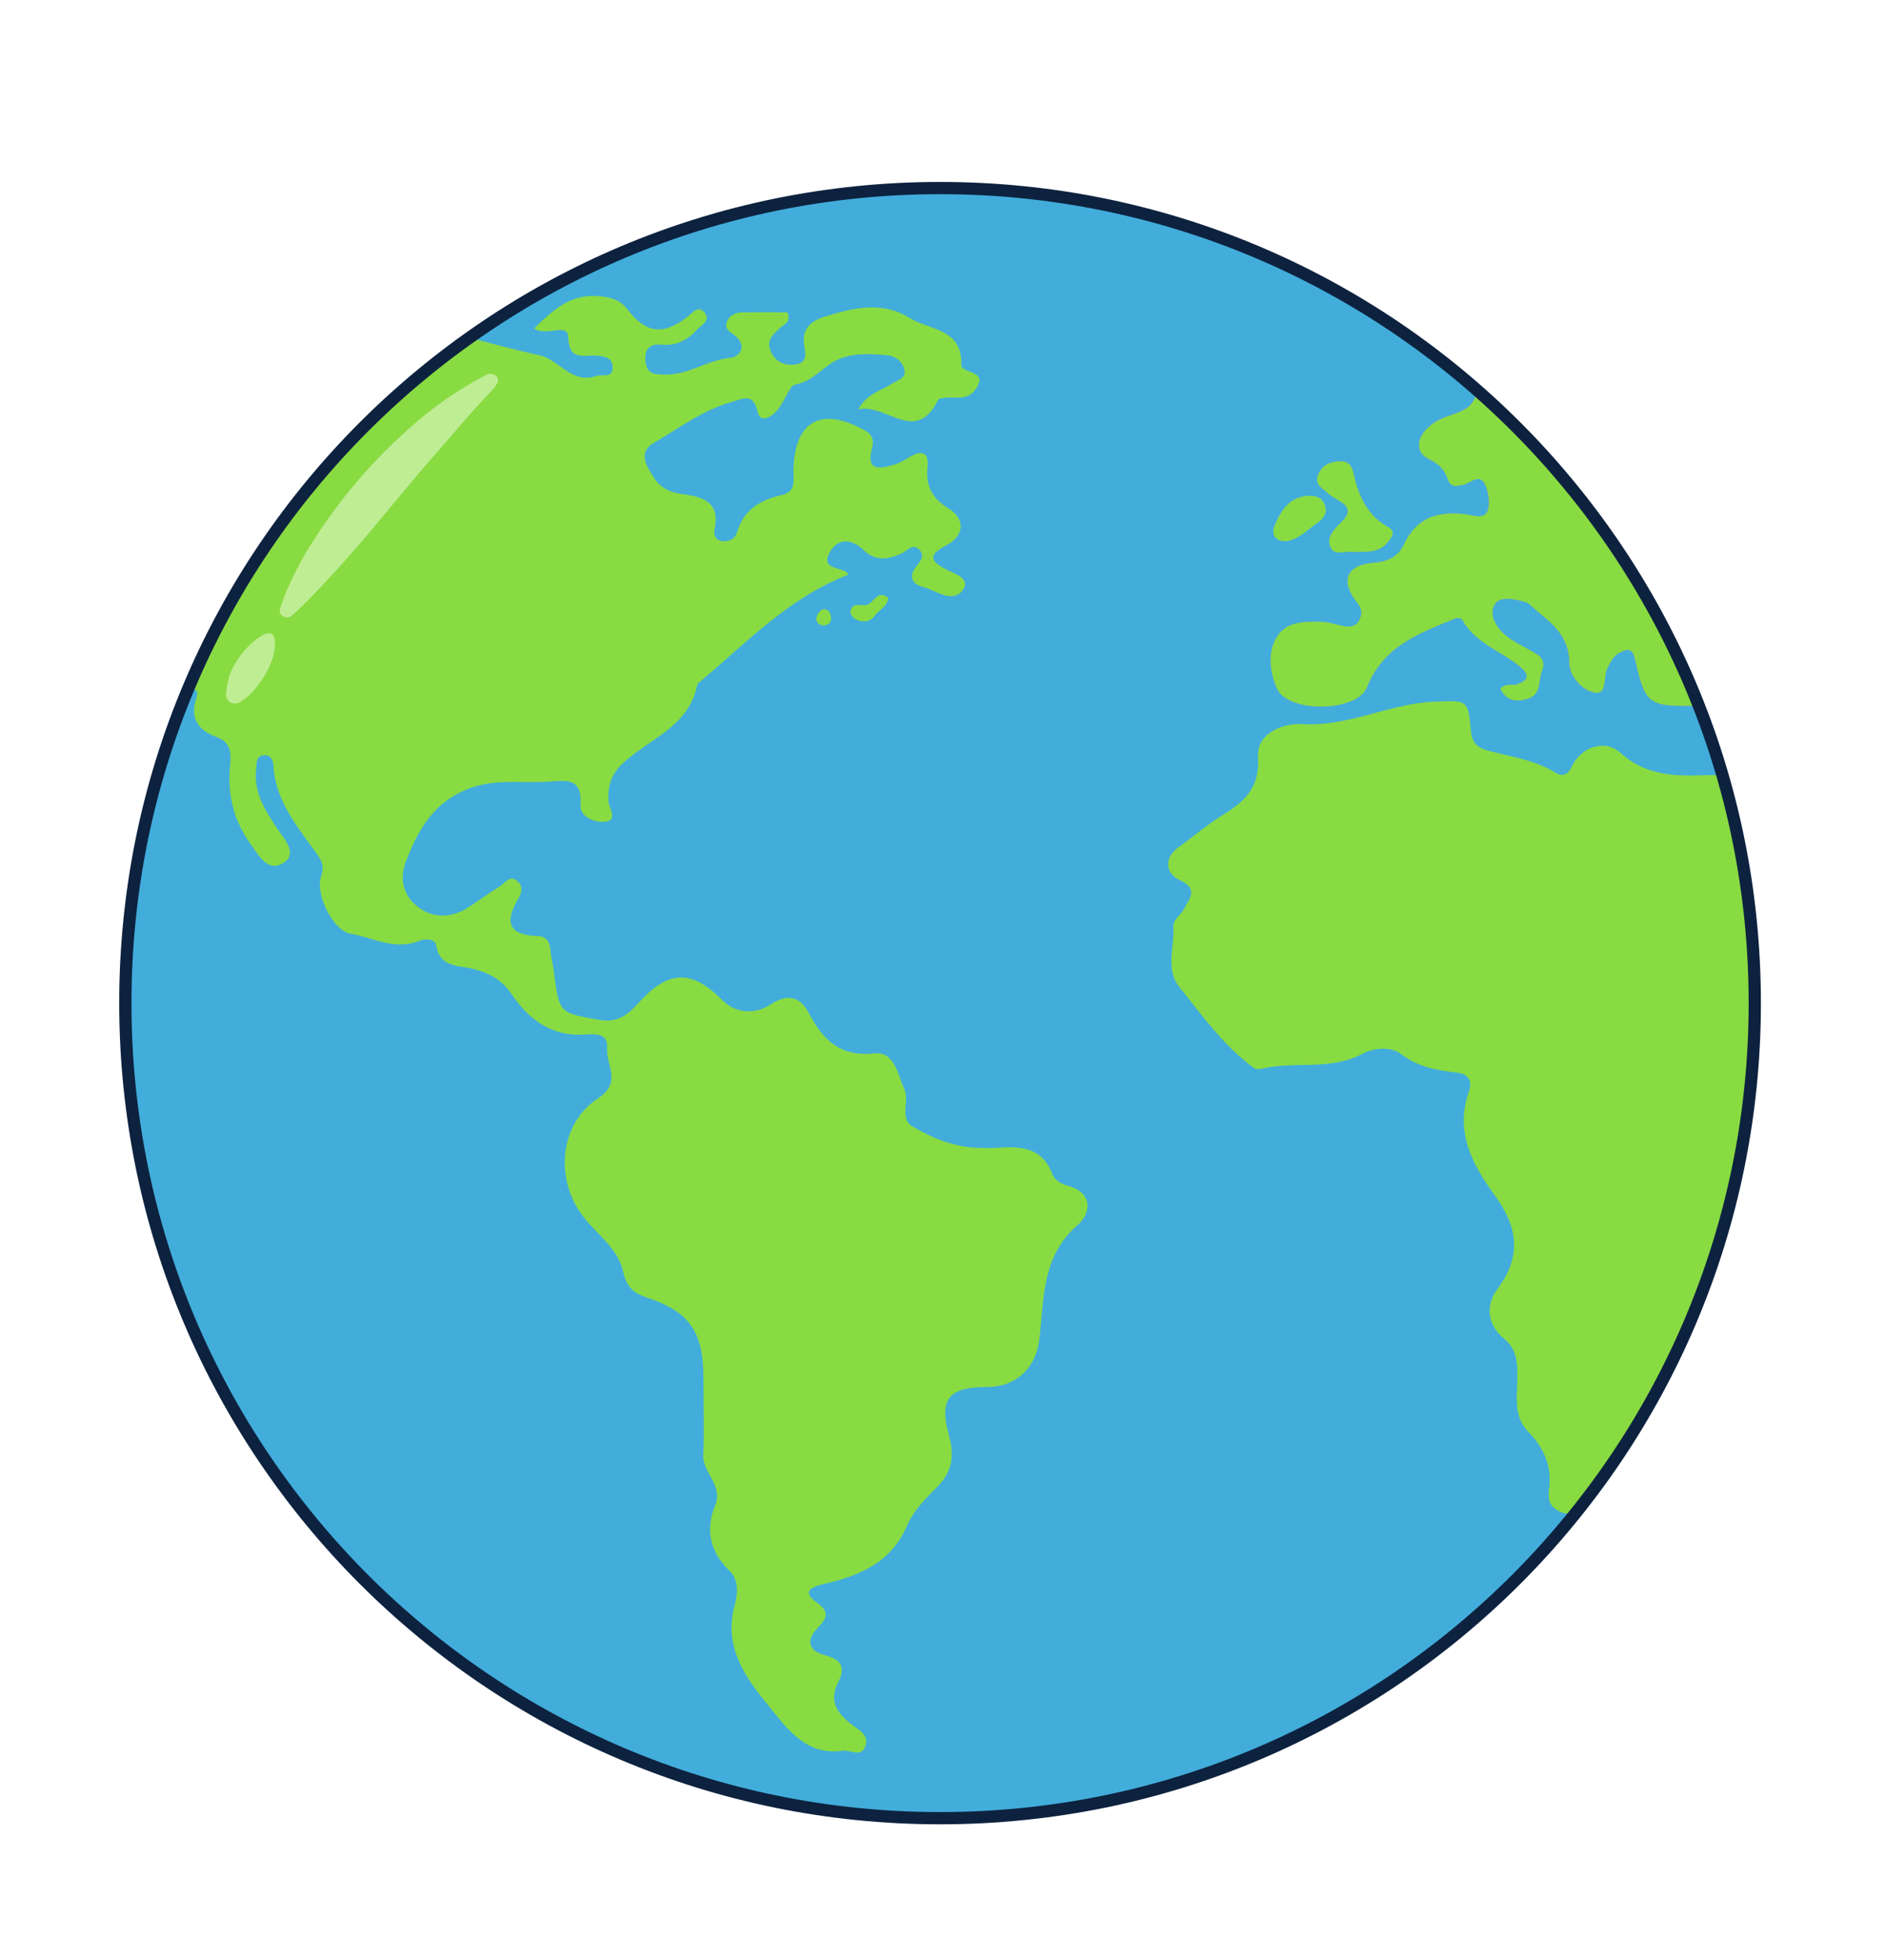 <svg viewBox="0 0 308 320" xmlns="http://www.w3.org/2000/svg" id="Camada_1">
  <defs>
    <style>
      .cls-1 {
        fill: #8b8bcc;
      }

      .cls-1, .cls-2, .cls-3, .cls-4, .cls-5, .cls-6 {
        fill-rule: evenodd;
      }

      .cls-2 {
        stroke: #0d223f;
        stroke-linecap: round;
        stroke-linejoin: round;
        stroke-width: 2px;
      }

      .cls-2, .cls-5 {
        fill: none;
      }

      .cls-3 {
        fill: #42addb;
      }

      .cls-4 {
        fill: #97c989;
      }

      .cls-7 {
        fill: #bfed94;
      }

      .cls-6 {
        fill: #89db42;
      }
    </style>
  </defs>
  <path d="M286.57,163.75c0,73.48-59.57,133.05-133.05,133.05-73.48,0-133.05-59.57-133.05-133.05,0-73.48,59.57-133.05,133.05-133.05s133.05,59.57,133.05,133.05Z" class="cls-3"></path>
  <path d="M256.56,246.5c-2.54.37-3.96-.54-3.57-3.29.52-3.74-.78-6.83-3.34-9.44-2.6-2.64-1.82-5.94-1.83-9.06,0-2.39-.11-4.53-2.2-6.22-2.85-2.31-3.01-5.5-1.04-8.14,4.02-5.39,3.26-10.09-.5-15.26-3.59-4.94-6.53-10.31-4.19-16.92.51-1.45.17-2.83-1.92-3.07-3.27-.37-6.39-.89-9.23-3.08-1.56-1.21-4.39-1-6.28.01-5.24,2.81-11.05,1.13-16.44,2.44-.39.1-.97.08-1.27-.14-4.94-3.65-8.5-8.62-12.24-13.34-2.16-2.73-.73-6.45-.87-9.72-.06-1.27,1.25-1.91,1.71-2.88.73-1.55,2.58-3.2-.71-4.74-2.26-1.06-2.74-3.56-.04-5.46,2.37-1.66,4.55-3.6,7.01-5.1,3.62-2.22,6.17-4.5,5.84-9.52-.28-4.16,4.55-5.54,7.16-5.37,7.59.48,14.22-3.35,21.57-3.65,5.27-.22,5.59-.47,6.01,4.62.16,1.87.85,2.82,2.7,3.33,3.74,1.03,7.67,1.49,11.08,3.6,1.06.65,2.01.57,2.71-.96,1.4-3.09,5.34-4.57,7.91-2.26,4.95,4.47,10.61,3.75,16.34,3.62,11.71,44.02,3.72,84.05-24.36,120Z" class="cls-6"></path>
  <path d="M277.41,115.19c-8.22.18-8.7-.09-10.37-7.5-.47-2.09-1.32-1.8-2.67-1.07-.96.52-1.3,1.41-1.8,2.31-.79,1.41-.04,4.4-1.98,4.15-2.15-.28-4.3-2.67-4.3-4.91-.02-4.31-2.79-6.36-5.53-8.65-.55-.46-1.08-1.1-1.72-1.27-1.67-.44-3.96-1.03-4.89.34-1.07,1.57.08,3.68,1.52,4.94,1.28,1.12,2.9,1.88,4.41,2.73,1.32.74,2.47,1.35,1.72,3.31-.63,1.65,0,3.87-2.47,4.55-1.92.52-3.38.2-4.29-1.7.81-1,1.95-.38,2.84-.74,1.64-.65,2.02-1.45.47-2.76-3.14-2.66-7.46-3.88-9.59-7.8-.11-.2-.8-.29-1.11-.16-5.82,2.4-11.71,4.45-14.4,11.2-1.65,4.14-12.92,4.26-14.7.25-1.2-2.71-1.66-6.16.19-8.77,1.55-2.2,4.52-2.22,7.11-2.13,1.28.04,2.53.53,3.81.73,1.07.16,1.97-.09,2.44-1.27.42-1.06.22-1.73-.53-2.68-2.76-3.47-1.67-6.08,2.74-6.42,2.27-.17,4.03-1,4.93-2.93,2.13-4.58,5.74-5.6,10.33-4.95,1.17.17,2.95.83,3.42-.75.37-1.26.09-2.97-.49-4.19-.85-1.78-2.32-.27-3.38.04-1.32.38-2.23.5-2.73-.98-.53-1.56-1.49-2.4-3.09-3.2-2.76-1.38-1.71-4.71,1.88-6.45,2.47-1.2,5.95-1.25,5.98-5.24,13.49,12.61,24.79,26.85,32.57,43.71,1.27,2.74,2.48,5.51,3.72,8.27Z" class="cls-1"></path>
  <path d="M220.94,90.11c-1.18-.26-3.11.75-3.72-.91-.54-1.47.5-2.71,1.8-3.95,2.85-2.72-.68-3.37-2.01-4.62-.92-.87-2.37-1.39-1.77-3.06.42-1.16,1.3-1.91,2.53-2.14,1.53-.29,2.8-.3,3.25,1.75.78,3.59,2.16,6.89,5.62,8.83,1.39.78.71,1.57.04,2.43-1.48,1.9-3.58,1.58-5.74,1.67Z" class="cls-1"></path>
  <path d="M210,88.35c-.37-.07-.85-.04-1.2-.23-.93-.5-.98-1.48-.66-2.25,1.02-2.43,2.31-4.67,5.36-4.91,1.22-.1,2.35.2,2.83,1.43.59,1.51-.38,2.4-1.5,3.18-1.52,1.05-2.8,2.49-4.82,2.78Z" class="cls-4"></path>
  <path d="M280.92,126.5c-5.73.13-11.39.84-16.34-3.62-1.72-1.55-4.04-1.39-5.82-.2,6.2,21.6,8.31,44.84,1.26,66.12-3.46,10.44-8.73,20.12-15.39,28.73.28.33.61.66.99.96,2.09,1.69,2.19,3.84,2.2,6.22,0,3.11-.77,6.42,1.83,9.06,2.57,2.61,3.87,5.69,3.34,9.44-.39,2.75,1.73,4.23,4.27,3.86,28.08-35.95,35.37-76.55,23.66-120.57Z" class="cls-6"></path>
  <path d="M273.69,106.92c-7.78-16.86-19.08-31.1-32.57-43.71-.03,3.98-3.51,4.04-5.98,5.24-.57.27-1.06.59-1.5.93,2.18,3.05,4.23,6.18,6.16,9.38.93-.49,1.98-1.12,2.66.28.59,1.22.86,2.93.49,4.19-.06.21-.15.38-.26.52,2.8,5.04,5.3,10.18,7.53,15.3.17.16.35.32.52.47,2.74,2.29,5.52,4.35,5.53,8.65,0,2.25,2.15,4.64,4.3,4.91,1.94.25,1.19-2.74,1.98-4.15.5-.89.84-1.79,1.8-2.31,1.35-.73,2.2-1.02,2.67,1.07,1.67,7.41,2.15,7.68,10.37,7.5-1.24-2.76-2.45-5.52-3.72-8.27Z" class="cls-1"></path>
  <path d="M76.59,55.12c3.82.96,7.62,2.03,11.47,2.86,3.27.71,5.26,4.78,9.3,3.4.99-.34,2.64.42,2.69-1.32.05-1.7-1.38-1.93-2.78-2.01-2.03-.12-4.33.9-4.48-3.02-.1-2.47-3.57-.01-5.57-1.41,3.17-3.1,6.09-5.79,10.85-5.25,1.86.21,3.22.62,4.41,2.16,3.05,3.95,5.88,4.23,9.77,1.19.89-.7,1.83-1.99,2.86-.63.95,1.25-.56,1.94-1.3,2.74-1.54,1.69-3.35,2.67-5.73,2.43-2.07-.21-2.89.78-2.65,2.84.23,2,1.48,2,3.1,2.05,3.82.11,6.92-2.35,10.66-2.73,1.91-.19,2.8-2.21.7-3.73-.96-.69-1.66-1.14-1.12-2.31.48-1.03,1.46-1.38,2.52-1.39,2.45-.03,4.91,0,7.29,0,.68,1.55-.57,1.98-1.2,2.56-1.23,1.13-2.39,2.09-1.41,4.01.88,1.72,2.39,2.16,3.99,1.93,2.22-.32,1.42-2.29,1.32-3.51-.21-2.67,1.5-3.69,3.45-4.3,4.6-1.44,9.32-2.58,13.82.23,3.23,2.02,8.64,1.65,8.44,7.67-.05,1.46,4.71.8,2.26,4.07-1.41,1.88-3.45,1.02-5.22,1.32-.28.05-.71.08-.8.26-3.71,7.5-8.36.6-13.08,1.58,1.59-2.71,3.76-3.01,5.38-4.11.91-.61,2.48-.86,2.18-2.32-.28-1.31-1.48-2.27-2.81-2.38-2.88-.24-5.87-.48-8.51.92-2.21,1.17-3.69,3.35-6.58,3.87-.99.18-1.8,3.44-3.5,4.8-1.19.96-2.29,1.06-2.62-.46-.67-3.09-2.47-2-4.28-1.49-4.68,1.32-8.52,4.27-12.63,6.65-2.86,1.65-.98,4.14.23,6,.86,1.31,2.42,2.07,4.05,2.3,3.48.48,6.67,1.13,5.61,5.94-.19.86.24,1.71,1.37,1.81,1.18.11,2.04-.46,2.35-1.51,1.09-3.64,3.79-5.25,7.24-6,2.48-.54,1.91-2.54,1.95-4.19.19-7.95,4.54-10.33,11.63-6.4,1.25.7,1.55,1.64,1.21,2.88-1.05,3.84,1.22,3.43,3.57,2.75.96-.28,1.83-.86,2.71-1.35,2.07-1.16,3.01-.48,2.77,1.78-.33,3.07.78,5.08,3.5,6.76,2.75,1.7,2.49,4.45-.45,5.98-2.99,1.55-2.65,2.55.03,3.93,1.41.72,4.18,1.54,2.58,3.48-1.69,2.05-4.3-.08-6.43-.64-1.65-.43-2.4-1.59-1.13-3.26.69-.91,1.67-1.92.39-2.97-1.03-.84-1.75.31-2.63.72-2.17,1.01-4.28,1.44-6.35-.56-1.83-1.76-4.18-1.98-5.49.45-1.68,3.11,2.58,2.21,3.05,3.62-9.48,3.65-16.36,10.8-23.81,17.14-.33.28-.82.57-.89.93-1.38,6.79-7.85,8.73-12.14,12.73-1.9,1.77-2.46,3.67-2.35,6.15.05,1.11,1.79,3.25-.75,3.41-1.53.1-3.97-.87-3.81-2.84.36-4.58-2.63-3.9-5.23-3.72-4.54.3-9.05-.62-13.64,1.38-5.39,2.36-7.65,6.61-9.6,11.55-1.28,3.25-.22,5.95,2.14,7.67,2.22,1.61,5.19,1.68,7.77.06,1.83-1.15,3.58-2.45,5.41-3.6.87-.55,1.63-1.98,2.94-.76.95.88.51,2.03.04,2.82-2.31,3.88-1.5,5.95,3.21,6.07,1.42.04,1.94.95,2.05,2.29.1,1.15.42,2.28.56,3.42.87,6.98.88,6.82,7.47,7.98,3.13.55,4.79-1.02,6.61-3.02,4.67-5.11,8.48-5.2,13.34-.29,2.52,2.55,5.75,2.26,7.98.79,3.13-2.06,5.02-.92,6.26,1.43,2.36,4.45,5.11,7.14,10.74,6.56,3.26-.34,3.78,3.47,4.86,5.88.86,1.91-.85,4.78,1.31,6.05,3.22,1.88,6.74,3.35,10.6,3.48,1.01.03,2.03.07,3.04,0,3.91-.27,7.57-.2,9.24,4.39.28.78,1.44,1.53,2.34,1.76,4.53,1.15,3.82,4.68,1.77,6.45-5.96,5.15-5.47,12.07-6.27,18.68-.57,4.69-3.79,7.75-8.54,7.76-6.21.01-7.89,1.91-6.22,7.9.97,3.48.48,6.07-2.09,8.6-1.84,1.81-3.78,3.83-4.76,6.14-2.61,6.1-7.8,8.18-13.54,9.51-2.35.55-3.62,1.33-1.13,3.08,2.29,1.62,1.35,2.78.05,4.14-2.11,2.21-1.22,3.8,1.25,4.43,2.69.69,3.35,2.02,2.16,4.34-1.61,3.12-.25,5.09,2.2,6.98,1.13.87,3.07,1.8,2.1,3.76-.77,1.57-2.35.31-3.55.49-6.15.91-9.28-3.82-12.28-7.49-3.64-4.45-7.23-9.45-5.43-16.12.49-1.82.83-4.16-.85-5.78-3.17-3.06-3.92-6.73-2.33-10.61,1.39-3.41-2.04-5.3-1.92-8.25.17-4.19.02-8.39.03-12.59.01-7.37-2.19-10.79-9.11-13.08-2.38-.79-3.45-1.78-4.01-4.3-.8-3.62-4.01-5.88-6.26-8.64-5-6.12-4.28-15.46,2.25-19.7,3.88-2.51,1.17-5.46,1.39-8.15.22-2.7-2.46-2.23-3.88-2.17-5.42.23-8.99-2.6-11.77-6.69-1.59-2.34-3.69-3.41-6.32-4.07-2.32-.58-5.38-.17-5.93-3.85-.15-1.05-1.84-1.09-2.67-.74-4.02,1.7-7.63-.5-11.35-1.14-2.86-.5-5.79-6.51-4.78-9.36.52-1.46.21-2.37-.6-3.53-3.15-4.45-6.86-8.65-7.18-14.51-.05-.93-.46-1.82-1.53-1.73-1.4.12-1.19,1.34-1.3,2.33-.41,3.74,1.42,6.6,3.38,9.55,1.1,1.66,3.47,4.13,1.16,5.65-2.57,1.7-4.07-1.06-5.56-3.18-2.72-3.88-3.69-8.04-3.24-12.67.18-1.9.2-3.79-2.16-4.63-3.03-1.08-4.46-3.06-3.34-6.38.35-1.04.05-1.72-1.25-1.33,7.45-19.09,19.27-35.09,34.5-48.66,3.55-3.16,7.12-6.32,11.21-8.82Z" class="cls-6"></path>
  <path d="M145.04,97.57c-.06,1.44-1.48,1.95-2.18,2.94-.72,1.02-1.99,1.16-3.12.59-.42-.21-.94-.92-.87-1.3.26-1.43,1.59-.95,2.47-1.02,1.35-.1,1.82-2.66,3.7-1.22Z" class="cls-6"></path>
  <path d="M134.4,102.09c-.87-.13-1.26-.71-1.01-1.49.16-.47.66-1.11,1.06-1.15.79-.09,1.21.59,1.26,1.37.06.9-.48,1.25-1.31,1.28Z" class="cls-6"></path>
  <path d="M45.75,99.28c1.85-5.55,5.04-10.78,8.47-15.49,4.04-5.56,8.83-10.67,14.06-15.12,2.45-2.08,5.11-4.01,7.88-5.65,1.09-.64,2.19-1.27,3.31-1.86,1.06-.55,2.49.5,1.59,1.63-.38.63-1,1.2-1.48,1.75-1.09,1.19-2.2,2.36-3.26,3.58-2.3,2.64-4.59,5.27-6.88,7.92-4.3,4.98-8.37,10.16-12.75,15.07-2.11,2.37-4.24,4.7-6.47,6.96-.82.83-1.66,1.66-2.56,2.41-.88.75-2.3-.02-1.93-1.2Z" class="cls-7"></path>
  <path d="M36.96,113.65c-.27,0,.4-3.07.5-3.35.53-1.49,1.41-2.86,2.42-4.07.73-.88,4.77-4.89,5.02-1.51.18,2.47-1.4,5.44-2.88,7.3-.83,1.05-1.83,2.08-3.04,2.69-.85.43-1.91-.1-2.02-1.06,0,0,.02.14,0,0Z" class="cls-7"></path>
  <path d="M286.57,163.75c0,73.48-59.57,133.05-133.05,133.05-73.48,0-133.05-59.57-133.05-133.05,0-73.48,59.57-133.05,133.05-133.05s133.05,59.57,133.05,133.05Z" class="cls-5"></path>
  <path d="M256.56,246.5c-2.54.37-3.96-.54-3.57-3.29.52-3.74-.78-6.83-3.34-9.44-2.6-2.64-1.82-5.94-1.83-9.06,0-2.39-.11-4.53-2.2-6.22-2.85-2.31-3.01-5.5-1.04-8.14,4.02-5.39,3.26-10.09-.5-15.26-3.59-4.94-6.53-10.31-4.19-16.92.51-1.45.17-2.83-1.92-3.07-3.27-.37-6.39-.89-9.23-3.08-1.56-1.21-4.39-1-6.28.01-5.24,2.81-11.05,1.13-16.44,2.44-.39.1-.97.08-1.27-.14-4.94-3.65-8.5-8.62-12.24-13.34-2.16-2.73-.73-6.45-.87-9.72-.06-1.27,1.25-1.91,1.71-2.88.73-1.55,2.58-3.2-.71-4.74-2.26-1.06-2.74-3.56-.04-5.46,2.37-1.66,4.55-3.6,7.01-5.1,3.62-2.22,6.17-4.5,5.84-9.52-.28-4.16,4.55-5.54,7.16-5.37,7.59.48,14.22-3.35,21.57-3.65,5.27-.22,5.59-.47,6.01,4.62.16,1.87.85,2.82,2.7,3.33,3.74,1.03,7.67,1.49,11.08,3.6,1.06.65,2.01.57,2.71-.96,1.4-3.09,5.34-4.57,7.91-2.26,4.95,4.47,10.61,3.75,16.34,3.62,11.71,44.02,3.72,84.05-24.36,120Z" class="cls-5"></path>
  <path d="M277.41,115.19c-8.22.18-8.7-.09-10.37-7.5-.47-2.09-1.32-1.8-2.67-1.07-.96.52-1.3,1.41-1.8,2.31-.79,1.41-.04,4.4-1.98,4.15-2.15-.28-4.3-2.67-4.3-4.91-.02-4.31-2.79-6.36-5.53-8.65-.55-.46-1.08-1.1-1.72-1.27-1.67-.44-3.96-1.03-4.89.34-1.07,1.57.08,3.68,1.52,4.94,1.28,1.12,2.9,1.88,4.41,2.73,1.32.74,2.47,1.35,1.72,3.31-.63,1.65,0,3.87-2.47,4.55-1.92.52-3.38.2-4.29-1.7.81-1,1.95-.38,2.84-.74,1.64-.65,2.02-1.45.47-2.76-3.14-2.66-7.46-3.88-9.59-7.8-.11-.2-.8-.29-1.11-.16-5.82,2.4-11.71,4.45-14.4,11.2-1.65,4.14-12.92,4.26-14.7.25-1.2-2.71-1.66-6.16.19-8.77,1.55-2.2,4.52-2.22,7.11-2.13,1.28.04,2.53.53,3.81.73,1.07.16,1.97-.09,2.44-1.27.42-1.06.22-1.73-.53-2.68-2.76-3.47-1.67-6.08,2.74-6.42,2.27-.17,4.03-1,4.93-2.93,2.13-4.58,5.74-5.6,10.33-4.95,1.17.17,2.95.83,3.42-.75.37-1.26.09-2.97-.49-4.19-.85-1.78-2.32-.27-3.38.04-1.32.38-2.23.5-2.73-.98-.53-1.56-1.49-2.4-3.09-3.2-2.76-1.38-1.71-4.71,1.88-6.45,2.47-1.2,5.95-1.25,5.98-5.24,13.49,12.61,24.79,26.85,32.57,43.71,1.27,2.74,2.48,5.51,3.72,8.27Z" class="cls-6"></path>
  <path d="M220.94,90.11c-1.18-.26-3.11.75-3.72-.91-.54-1.47.5-2.71,1.8-3.95,2.85-2.72-.68-3.37-2.01-4.62-.92-.87-2.37-1.39-1.77-3.06.42-1.16,1.3-1.91,2.53-2.14,1.53-.29,2.8-.3,3.25,1.75.78,3.59,2.16,6.89,5.62,8.83,1.39.78.71,1.57.04,2.43-1.48,1.9-3.58,1.58-5.74,1.67Z" class="cls-6"></path>
  <path d="M210,88.35c-.37-.07-.85-.04-1.2-.23-.93-.5-.98-1.48-.66-2.25,1.02-2.43,2.31-4.67,5.36-4.91,1.22-.1,2.35.2,2.83,1.43.59,1.51-.38,2.4-1.5,3.18-1.52,1.05-2.8,2.49-4.82,2.78Z" class="cls-6"></path>
  <path d="M76.59,55.12c3.82.96,7.62,2.03,11.47,2.86,3.27.71,5.26,4.78,9.3,3.4.99-.34,2.64.42,2.69-1.32.05-1.7-1.38-1.93-2.78-2.01-2.03-.12-4.33.9-4.48-3.02-.1-2.47-3.57-.01-5.57-1.41,3.17-3.1,6.09-5.79,10.85-5.25,1.86.21,3.22.62,4.41,2.16,3.05,3.95,5.88,4.23,9.77,1.19.89-.7,1.83-1.99,2.86-.63.95,1.25-.56,1.94-1.3,2.74-1.54,1.69-3.35,2.67-5.73,2.43-2.07-.21-2.89.78-2.65,2.84.23,2,1.48,2,3.1,2.05,3.82.11,6.92-2.35,10.66-2.73,1.91-.19,2.8-2.21.7-3.73-.96-.69-1.66-1.14-1.12-2.31.48-1.03,1.46-1.38,2.52-1.39,2.45-.03,4.91,0,7.29,0,.68,1.55-.57,1.98-1.2,2.56-1.23,1.13-2.39,2.09-1.41,4.01.88,1.72,2.39,2.16,3.99,1.93,2.22-.32,1.42-2.29,1.32-3.51-.21-2.67,1.5-3.69,3.45-4.3,4.6-1.44,9.32-2.58,13.82.23,3.23,2.02,8.64,1.65,8.44,7.67-.05,1.46,4.71.8,2.26,4.07-1.41,1.88-3.45,1.02-5.22,1.32-.28.05-.71.08-.8.26-3.71,7.5-8.36.6-13.08,1.58,1.59-2.71,3.76-3.01,5.38-4.11.91-.61,2.48-.86,2.18-2.32-.28-1.31-1.48-2.27-2.81-2.38-2.88-.24-5.87-.48-8.51.92-2.21,1.17-3.69,3.35-6.58,3.87-.99.18-1.8,3.44-3.5,4.8-1.19.96-2.29,1.06-2.62-.46-.67-3.09-2.47-2-4.28-1.49-4.68,1.32-8.52,4.27-12.63,6.65-2.86,1.65-.98,4.14.23,6,.86,1.31,2.42,2.07,4.05,2.3,3.48.48,6.67,1.13,5.61,5.94-.19.86.24,1.71,1.37,1.81,1.18.11,2.04-.46,2.35-1.51,1.09-3.64,3.79-5.25,7.24-6,2.48-.54,1.91-2.54,1.95-4.19.19-7.95,4.54-10.33,11.63-6.4,1.25.7,1.55,1.64,1.21,2.88-1.05,3.84,1.22,3.43,3.57,2.75.96-.28,1.83-.86,2.71-1.35,2.07-1.16,3.01-.48,2.77,1.78-.33,3.07.78,5.08,3.5,6.76,2.75,1.7,2.49,4.45-.45,5.98-2.99,1.55-2.65,2.55.03,3.93,1.41.72,4.18,1.54,2.58,3.48-1.69,2.05-4.3-.08-6.43-.64-1.65-.43-2.4-1.59-1.13-3.26.69-.91,1.67-1.92.39-2.97-1.03-.84-1.75.31-2.63.72-2.17,1.01-4.28,1.44-6.35-.56-1.83-1.76-4.18-1.98-5.49.45-1.68,3.11,2.58,2.21,3.05,3.62-9.48,3.65-16.36,10.8-23.81,17.14-.33.28-.82.57-.89.93-1.38,6.79-7.85,8.73-12.14,12.73-1.9,1.77-2.46,3.67-2.35,6.15.05,1.11,1.79,3.25-.75,3.41-1.53.1-3.97-.87-3.81-2.84.36-4.58-2.63-3.9-5.23-3.72-4.54.3-9.05-.62-13.64,1.38-5.39,2.36-7.65,6.61-9.6,11.55-1.28,3.25-.22,5.95,2.14,7.67,2.22,1.61,5.19,1.68,7.77.06,1.83-1.15,3.58-2.45,5.41-3.6.87-.55,1.63-1.98,2.94-.76.95.88.51,2.03.04,2.82-2.31,3.88-1.5,5.95,3.21,6.07,1.42.04,1.94.95,2.05,2.29.1,1.15.42,2.28.56,3.42.87,6.98.88,6.82,7.47,7.98,3.13.55,4.79-1.02,6.61-3.02,4.67-5.11,8.48-5.2,13.34-.29,2.52,2.55,5.75,2.26,7.98.79,3.13-2.06,5.02-.92,6.26,1.43,2.36,4.45,5.11,7.14,10.74,6.56,3.26-.34,3.78,3.47,4.86,5.88.86,1.91-.85,4.78,1.31,6.05,3.22,1.88,6.74,3.35,10.6,3.48,1.01.03,2.03.07,3.04,0,3.91-.27,7.57-.2,9.24,4.39.28.78,1.44,1.53,2.34,1.76,4.53,1.15,3.82,4.68,1.77,6.45-5.96,5.15-5.47,12.07-6.27,18.68-.57,4.69-3.79,7.75-8.54,7.76-6.21.01-7.89,1.91-6.22,7.9.97,3.48.48,6.07-2.09,8.6-1.84,1.81-3.78,3.83-4.76,6.14-2.61,6.1-7.8,8.18-13.54,9.51-2.35.55-3.62,1.33-1.13,3.08,2.29,1.62,1.35,2.78.05,4.14-2.11,2.21-1.22,3.8,1.25,4.43,2.69.69,3.35,2.02,2.16,4.34-1.61,3.12-.25,5.09,2.2,6.98,1.13.87,3.07,1.8,2.1,3.76-.77,1.57-2.35.31-3.55.49-6.15.91-9.28-3.82-12.28-7.49-3.64-4.45-7.23-9.45-5.43-16.12.49-1.82.83-4.16-.85-5.78-3.17-3.06-3.92-6.73-2.33-10.61,1.39-3.41-2.04-5.3-1.92-8.25.17-4.19.02-8.39.03-12.59.01-7.37-2.19-10.79-9.11-13.08-2.38-.79-3.45-1.78-4.01-4.3-.8-3.62-4.01-5.88-6.26-8.64-5-6.12-4.28-15.46,2.25-19.7,3.88-2.51,1.17-5.46,1.39-8.15.22-2.7-2.46-2.23-3.88-2.17-5.42.23-8.99-2.6-11.77-6.69-1.59-2.34-3.69-3.41-6.32-4.07-2.32-.58-5.38-.17-5.93-3.85-.15-1.05-1.84-1.09-2.67-.74-4.02,1.7-7.63-.5-11.35-1.14-2.86-.5-5.79-6.51-4.78-9.36.52-1.46.21-2.37-.6-3.53-3.15-4.45-6.86-8.65-7.18-14.51-.05-.93-.46-1.82-1.53-1.73-1.4.12-1.19,1.34-1.3,2.33-.41,3.74,1.42,6.6,3.38,9.55,1.1,1.66,3.47,4.13,1.16,5.65-2.57,1.7-4.07-1.06-5.56-3.18-2.72-3.88-3.69-8.04-3.24-12.67.18-1.9.2-3.79-2.16-4.63-3.03-1.08-4.46-3.06-3.34-6.38.35-1.04.05-1.72-1.25-1.33,7.45-19.09,19.27-35.09,34.5-48.66,3.55-3.16,7.12-6.32,11.21-8.82Z" class="cls-5"></path>
  <path d="M286.57,163.75c0,73.48-59.57,133.05-133.05,133.05-73.48,0-133.05-59.57-133.05-133.05,0-73.48,59.57-133.05,133.05-133.05s133.05,59.57,133.05,133.05Z" class="cls-2"></path>
</svg>